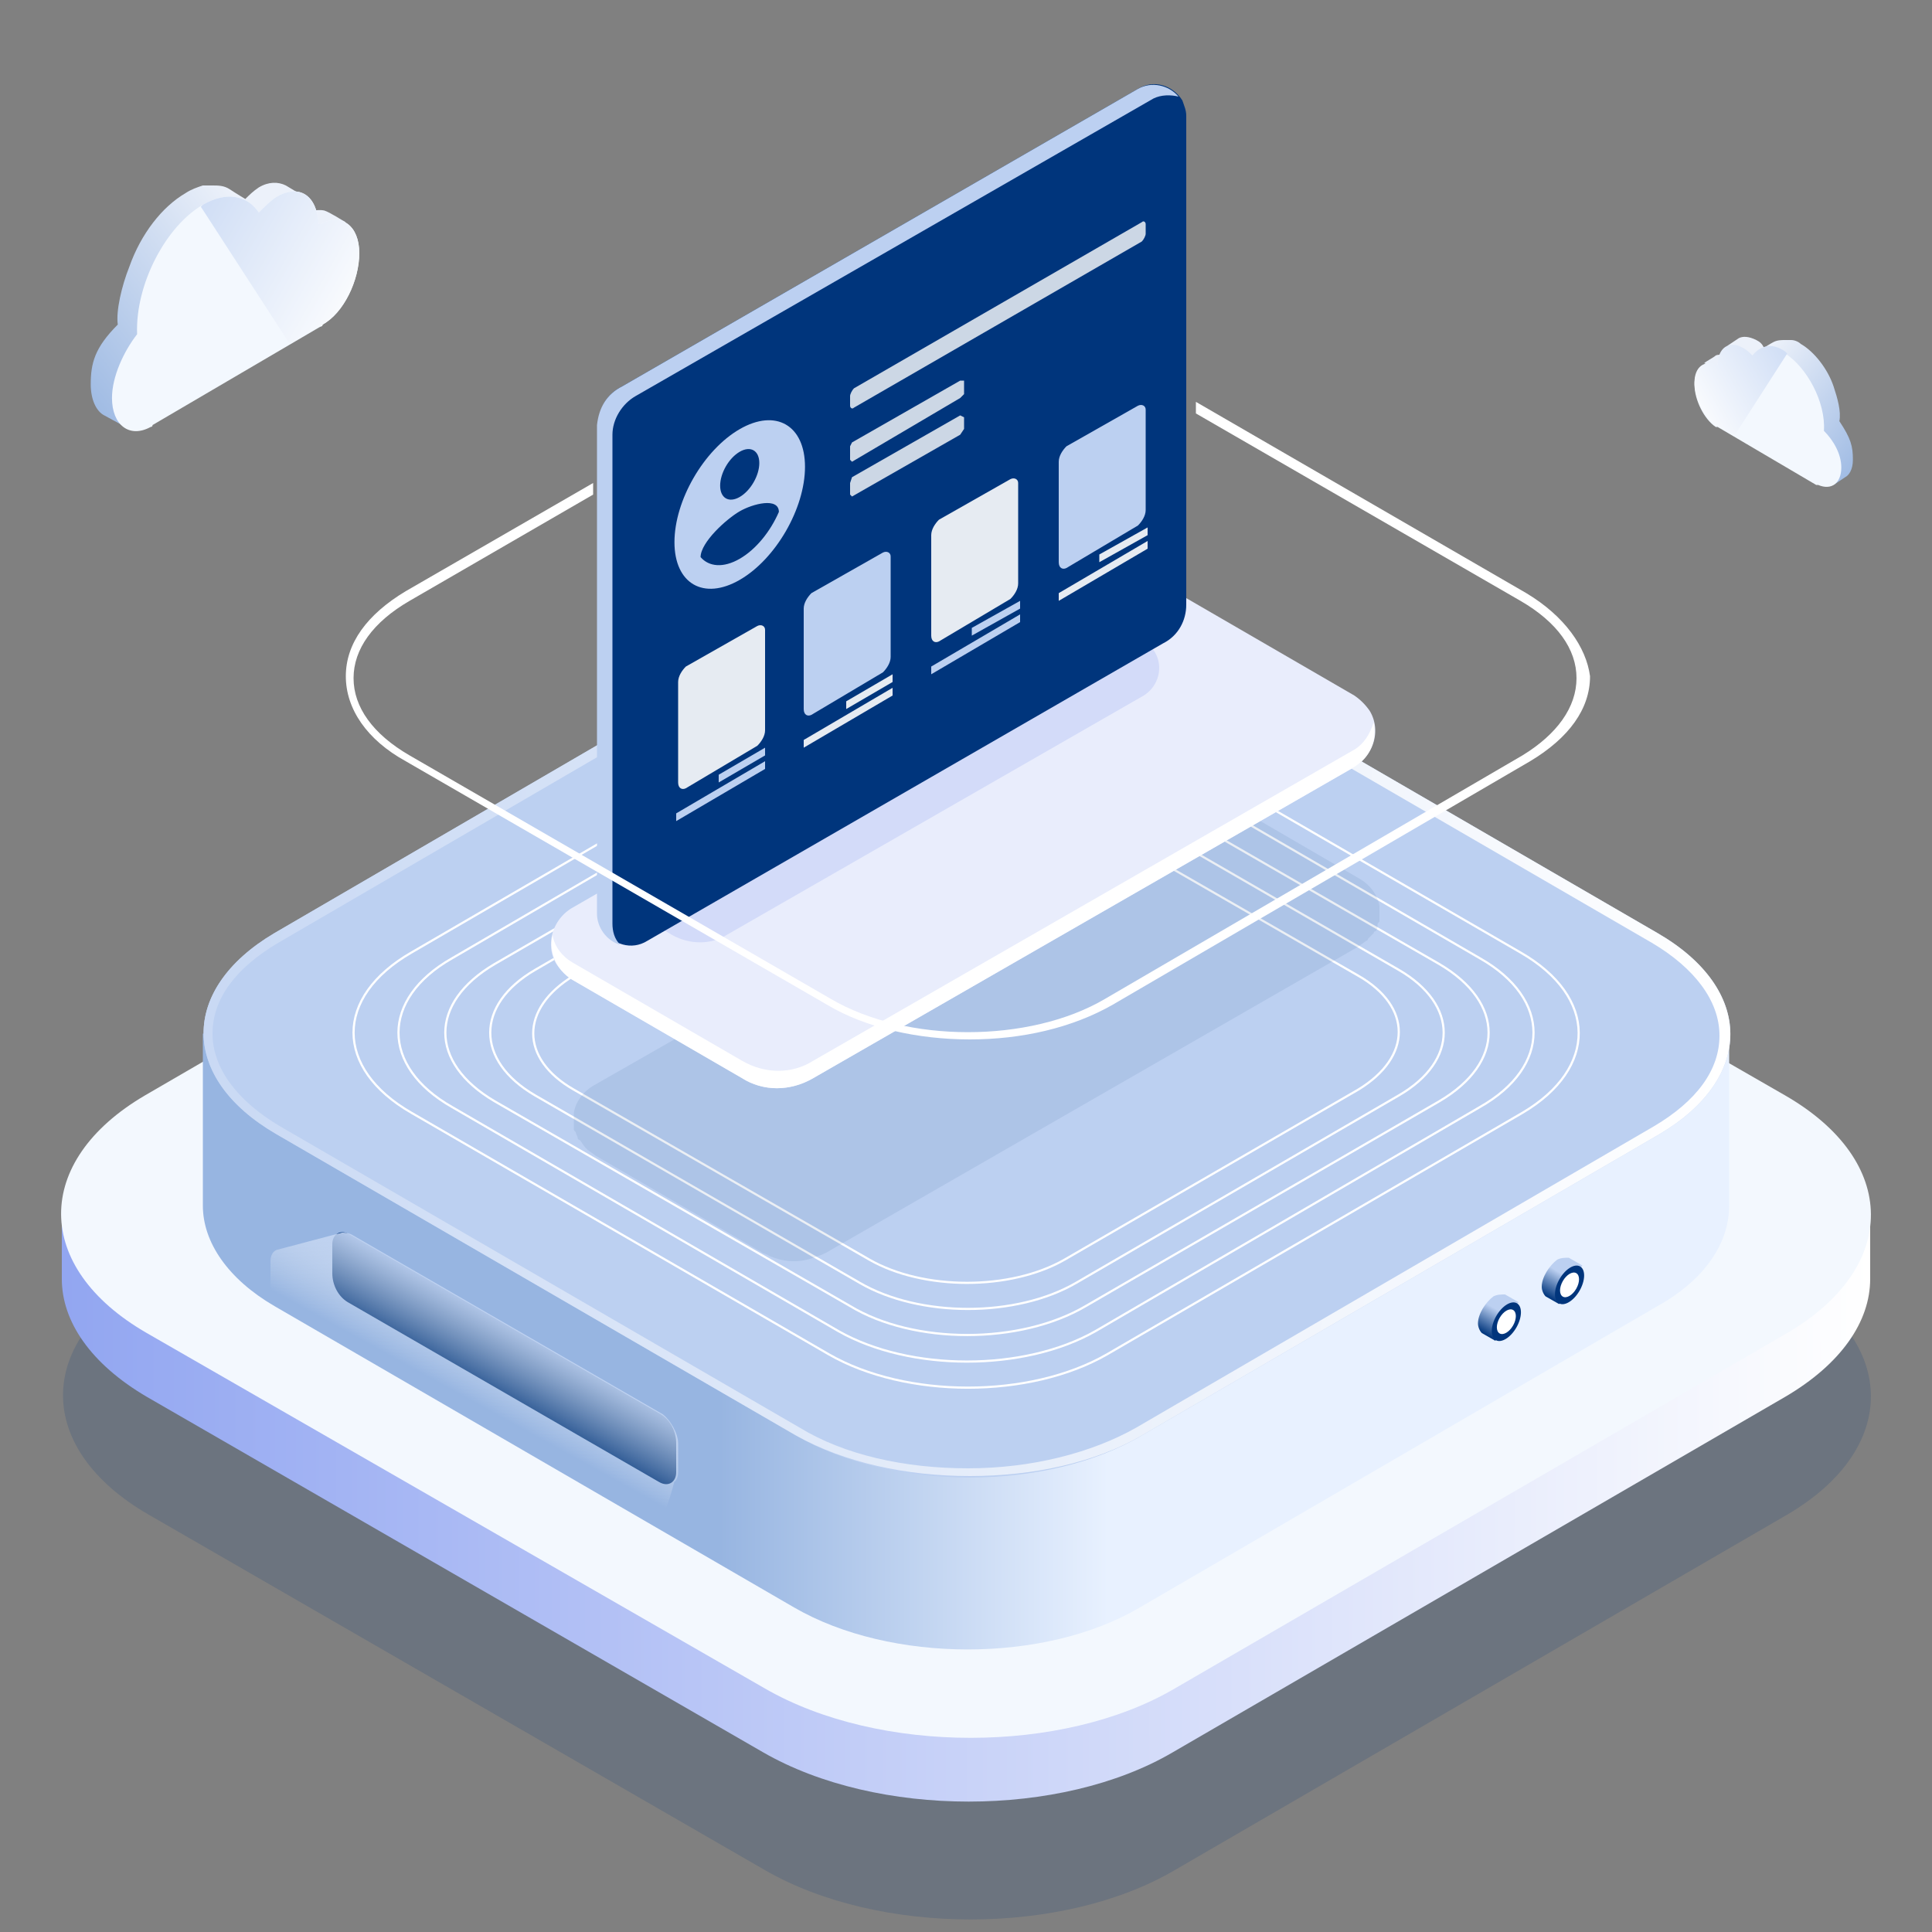 <svg width="444" height="444" fill="none" xmlns="http://www.w3.org/2000/svg"><rect width="100%" height="100%" fill="#808080" stroke="none"/><path d="M410.256 293.484c26.196 15.096 26.196 39.516.444 54.612l-140.748 81.696c-25.752 15.096-67.932 15.096-94.128 0L34.188 348.096C7.992 333 7.992 308.58 33.744 293.484l140.748-81.696c25.752-15.096 67.932-15.096 94.128 0l141.636 81.696Z" fill="#00357C" fill-opacity=".4" opacity=".4"/><path d="M429.792 279.276H14.208v14.652c0 9.768 6.66 19.536 19.536 27.084l141.636 81.696c26.196 15.096 68.376 15.096 94.128 0l140.748-81.696c12.876-7.548 19.536-17.316 19.536-27.084v-14.652Z" fill="url('#paint0_linear_150_496')"/><path d="M410.256 251.748c26.196 15.096 26.196 39.516.444 54.612l-140.748 81.696c-25.752 15.096-67.932 15.096-94.128 0L33.744 306.36c-26.196-15.096-26.196-39.516-.444-54.612l140.748-81.696c25.752-15.096 67.932-15.096 94.128 0l142.08 81.696Z" fill="#F3F8FE"/><path d="M397.38 237.54H46.62v39.516c0 8.436 5.772 16.872 16.428 23.088l119.436 69.264c22.2 12.876 57.72 12.876 79.476 0l118.992-69.264c11.1-6.216 16.428-14.652 16.428-23.088V237.54Z" fill="url('#paint1_linear_150_496')"/><path d="M380.952 214.452c22.2 12.876 22.2 33.3.444 46.176l-118.992 69.264c-21.756 12.876-57.276 12.876-79.476 0L63.492 260.628c-22.2-12.876-22.2-33.3-.444-46.176l118.992-69.264c21.756-12.876 57.276-12.876 79.476 0l119.436 69.264Z" fill="#BCD0F1"/><path d="M221.556 138.084c14.652 0 28.416 3.108 38.628 9.324l119.436 69.264c9.768 5.772 15.54 13.32 15.54 21.312 0 7.992-5.328 15.096-15.096 20.868l-118.992 69.264c-10.212 5.772-23.976 9.324-38.628 9.324-14.652 0-28.416-3.108-38.628-9.324L64.38 258.852c-9.768-5.772-15.54-13.32-15.54-21.312 0-7.992 5.328-15.096 15.096-20.868l118.992-69.264c10.212-5.772 23.976-9.324 38.628-9.324Zm0-2.22c-14.208 0-28.86 3.108-39.516 9.324L63.048 214.452c-21.756 12.876-21.756 33.3.444 46.176l119.436 69.264c11.1 6.216 25.308 9.324 39.96 9.324 14.652 0 28.86-3.108 39.516-9.324l118.992-69.264c21.756-12.876 21.756-33.3-.444-46.176l-119.436-69.264c-11.1-6.216-25.752-9.324-39.96-9.324Z" fill="url('#paint2_linear_150_496')"/><path d="M151.848 325.008c2.22 1.332 3.552 3.996 3.552 6.66v6.66c0 2.22-1.776 3.552-3.996 2.22L79.92 299.256c-2.22-1.332-3.552-3.996-3.552-6.66v-6.66c0-2.22 1.776-3.552 3.996-2.22l71.484 41.292Z" fill="#00357C"/><path d="M349.428 218.892c17.76 10.212 17.76 26.64.444 36.852l-95.46 55.5c-17.76 10.212-46.176 10.212-63.936 0l-95.904-55.5c-17.76-10.212-17.76-26.64 0-36.852l95.46-55.5c17.316-10.212 46.176-10.212 63.492 0l95.904 55.5Z" stroke="#fff" stroke-width=".5" stroke-miterlimit="10"/><path d="M340.104 220.224c16.428 9.324 16.428 24.864 0 34.188l-88.356 51.504c-16.428 9.324-42.624 9.324-59.052 0l-88.8-51.504c-16.428-9.324-16.428-24.864 0-34.188l88.356-51.504c16.428-9.324 42.624-9.324 59.052 0l88.8 51.504Z" stroke="#fff" stroke-width=".5" stroke-miterlimit="10"/><path d="M330.78 221.556c15.096 8.88 15.096 22.644 0 31.524l-81.252 47.064c-15.096 8.88-39.516 8.88-54.168 0l-81.696-47.064c-15.096-8.88-15.096-22.644 0-31.524l81.252-47.064c15.096-8.88 39.072-8.88 54.168 0l81.696 47.064Z" stroke="#fff" stroke-width=".5" stroke-miterlimit="10"/><path d="M321.456 222.888c13.764 7.992 13.764 20.868 0 28.86l-74.148 43.068c-13.764 7.992-35.964 7.992-49.728 0l-74.592-43.068c-13.764-7.992-13.764-20.868 0-28.86l74.148-43.068c13.764-7.992 35.964-7.992 49.728 0l74.592 43.068Z" stroke="#fff" stroke-width=".5" stroke-miterlimit="10"/><path d="M312.132 224.22c12.432 7.104 12.432 18.648 0 26.196l-67.488 39.072c-12.432 7.104-32.412 7.104-44.844 0l-67.932-39.072c-12.432-7.104-12.432-18.648 0-26.196l67.488-39.072c12.432-7.104 32.412-7.104 44.844 0l67.932 39.072Z" stroke="#fff" stroke-width=".5" stroke-miterlimit="10"/><path d="m358.308 299.7-3.108-1.776c-.444-.444-.888-1.332-.888-2.22 0-2.22 1.776-4.884 3.552-6.216.888-.444 1.776-.444 2.664-.444l3.108 1.776-5.328 8.88Z" fill="url('#paint3_linear_150_496')"/><path d="M363.012 296.608c1.342-2.339 1.395-4.829.119-5.561-1.276-.732-3.398.571-4.74 2.911-1.342 2.339-1.396 4.83-.119 5.562 1.276.732 3.398-.572 4.74-2.912Z" fill="#00357C"/><path d="M362.242 296.167c.854-1.489.857-3.092.006-3.58s-2.233.324-3.087 1.813c-.854 1.488-.856 3.091-.006 3.579.851.488 2.233-.323 3.087-1.812Z" fill="#fff"/><path d="m343.656 308.136-3.108-1.776c-.444-.444-.888-1.332-.888-2.22 0-2.22 1.776-4.884 3.552-6.216.888-.444 1.776-.444 2.664-.444l3.108 1.776-5.328 8.88Z" fill="url('#paint4_linear_150_496')"/><path d="M348.49 305.071c1.342-2.34 1.395-4.83.119-5.562-1.276-.732-3.398.572-4.74 2.911-1.342 2.34-1.395 4.83-.119 5.562 1.276.732 3.398-.571 4.74-2.911Z" fill="#00357C"/><path d="M347.72 304.629c.854-1.489.857-3.092.006-3.58s-2.233.324-3.087 1.813c-.854 1.489-.856 3.091-.005 3.579.85.488 2.232-.323 3.086-1.812Z" fill="#fff"/><path d="M155.844 331.668c0-2.22-1.776-5.328-3.552-6.66l-71.484-41.292c-.888-.444-1.776-.444-2.22-.444l-15.096 3.996c-.888.444-1.332 1.332-1.332 2.664v9.768c0 2.664 1.776 6.216 4.44 7.548l78.588 47.952c1.776.888 3.552 0 3.996-.888 3.552-4.44 5.772-13.764 5.772-13.764s.888-.444.888-2.22v-6.66Z" fill="url('#paint5_linear_150_496')"/><path opacity=".2" d="M315.684 214.452s0-.444.444-.444c.444-.444.444-.888.444-1.332 0-.444 0-.444.444-.888V208.236c-.444-2.664-2.22-4.884-4.44-6.216l-38.184-22.2c-4.884-2.664-11.1-2.664-15.984 0l-122.1 69.708c-2.22 1.332-3.996 3.552-4.44 6.216V259.296c0 .444 0 .444.444.888 0 .444.444.888.444 1.332 0 0 0 .444.444.444.444.444.888 1.332 1.332 1.776l.444.444c.444.444 1.332.888 1.776 1.332l38.184 22.2c.444.444 1.332.444 1.776.888 3.108 1.332 6.66 1.776 10.212.444 1.332-.444 2.664-.888 3.996-1.776l121.212-69.708c.444-.444 1.332-.888 1.776-1.332 0 0 .444 0 .444-.444l1.332-1.332Z" fill="#00357C" fill-opacity=".4"/><path d="m255.744 137.196-124.32 71.484c-4.44 2.664-6.216 8.436-3.552 12.876a13.513 13.513 0 0 0 3.552 3.552l39.072 22.644c4.884 3.108 11.1 3.108 16.428 0l124.32-71.484c4.44-2.664 6.216-8.436 3.552-12.876a13.513 13.513 0 0 0-3.552-3.552l-39.072-22.644c-5.328-3.108-11.544-3.108-16.428 0Z" fill="#E9EDFC"/><path d="M245.976 144.744 150.072 199.8c-3.552 2.22-4.44 6.66-2.664 9.768.444.888 1.332 2.22 2.664 2.664l4.44 2.664c3.996 2.22 8.88 2.22 12.432 0l95.904-55.056c3.552-2.22 4.44-6.66 2.664-9.768-.444-.888-1.776-2.22-2.664-2.664l-4.44-2.664c-3.552-2.22-8.436-2.22-12.432 0Z" fill="#D3DBF9"/><path d="m311.244 172.272-124.32 71.484c-4.884 3.108-11.1 3.108-16.428 0l-39.072-22.644c-2.22-1.332-3.996-3.552-4.44-6.216-.888 3.996.888 7.992 4.44 10.212l39.072 22.644c4.884 3.108 11.1 3.108 16.428 0l124.32-71.484c3.552-2.22 5.328-6.216 4.44-10.212-.888 2.664-2.22 4.884-4.44 6.216Z" fill="url('#paint6_linear_150_496')"/><path d="m142.968 88.8 118.548-68.376c3.552-2.22 7.992-.888 10.212 2.664.444 1.332.888 2.22.888 3.552v112.332c0 3.552-1.776 7.104-5.328 8.88L148.74 216.228c-3.552 2.22-7.992.888-10.212-2.664-.444-1.332-.888-2.22-.888-3.552V97.68c0-3.996 1.776-7.104 5.328-8.88Z" fill="#00357C"/><path d="m142.968 88.8 118.548-68.376c3.108-1.776 7.103-.888 9.323 1.776-1.776-.444-3.995-.444-5.771.444L146.076 91.02c-3.108 1.776-5.328 5.328-5.328 8.88v112.332c0 1.776.443 3.552 1.775 4.884-3.108-.888-5.327-3.996-5.327-7.104V97.68c.444-3.996 2.22-7.104 5.772-8.88Z" fill="url('#paint7_linear_150_496')"/><path d="M174.048 143.856c.888-.444 1.776 0 1.776.888v23.088c0 1.332-.888 2.664-1.776 3.552l-16.428 9.768c-.888.444-1.776 0-1.776-1.332v-23.088c0-1.332.888-2.664 1.776-3.552l16.428-9.324Z" fill="#fff" opacity=".9"/><path d="M175.824 171.828v1.776l-10.656 6.216v-1.776l10.656-6.216ZM175.824 174.936v1.776L155.4 188.7v-1.776l20.424-11.988ZM202.909 126.984c.888-.444 1.776 0 1.776.888v23.088c0 1.332-.888 2.664-1.776 3.552l-16.428 9.768c-.888.444-1.776 0-1.776-1.332V139.86c0-1.332.888-2.664 1.776-3.552l16.428-9.324Z" fill="#BCD0F1"/><path d="M205.129 158.064v1.776l-20.424 11.988v-1.776l20.424-11.988ZM205.128 154.956v1.776l-10.656 6.216v-1.776l10.656-6.216Z" fill="#fff" opacity=".9"/><path d="M234.432 138.084v1.776l-11.1 6.216V144.3l11.1-6.216Z" fill="#BCD0F1"/><path d="M232.212 110.112c.888-.444 1.776 0 1.776.888v23.088c0 1.332-.888 2.664-1.776 3.552l-16.428 9.768c-.888.444-1.776 0-1.776-1.332v-23.088c0-1.332.888-2.664 1.776-3.552l16.428-9.324Z" fill="#fff" opacity=".9"/><path d="M234.432 141.192v1.776l-20.424 11.988v-1.776l20.424-11.988ZM261.516 93.24c.888-.444 1.776 0 1.776.888v23.088c0 1.332-.888 2.664-1.776 3.552l-16.428 9.768c-.888.444-1.776 0-1.776-1.332v-23.088c0-1.332.888-2.664 1.776-3.552l16.428-9.324Z" fill="#BCD0F1"/><g opacity=".9" fill="#fff"><path d="M263.737 121.212v1.776l-11.1 6.216v-1.776l11.1-6.216ZM263.736 124.32v1.776l-20.424 11.988v-1.776l20.424-11.988Z"/></g><g opacity=".8" fill="#fff"><path d="M262.404 51.06c.444-.444.888 0 .888.444v2.22c0 .444-.444 1.332-.888 1.776l-66.156 38.184c-.444.444-.888 0-.888-.444v-2.22c0-.444.444-1.332.888-1.776l66.156-38.184ZM220.668 95.46l.888.444v2.664l-.888 1.332-24.864 14.208-.444-.444V111l.444-1.332 24.864-14.208ZM220.668 87.468h.888v3.108l-.888.888-24.864 14.652-.444-.444v-3.108l.444-.888 24.864-14.208Z"/></g><path d="m350.759 136.308-75.923-43.956v2.664l74.592 43.068c8.436 4.884 12.875 11.1 12.875 17.76 0 6.66-4.439 12.876-12.431 17.76l-95.904 55.944c-17.316 10.212-45.733 10.212-63.049 0l-96.792-55.944c-8.435-4.884-12.875-11.1-12.875-17.76 0-6.66 4.44-12.876 12.876-17.76l42.18-24.42V111L93.24 135.864c-8.88 5.328-13.764 11.988-13.764 19.536 0 7.548 4.883 14.652 13.764 19.536l96.792 55.944c8.88 5.328 20.868 7.992 32.856 7.992 11.988 0 23.532-2.664 32.855-7.992l95.905-55.944c8.88-5.328 13.764-11.988 13.764-19.536-.888-6.66-5.773-13.764-14.653-19.092Z" fill="#fff"/><path d="M20.852 88.356c0 3.552 1.332 6.216 3.108 7.104l4.884 2.664s48.84-36.408 48.84-42.624c0 0 0-2.22-.444-3.552.888-.444 2.22-.888 2.22-.888-.888-.444-3.552-2.22-4.884-2.664-1.776-.444-4.884.444-5.772.888 0-1.332-.444-2.664-.888-3.552l2.22-.444-4.44-2.664c-1.776-.888-3.996-.888-6.216.444-1.332.888-2.22 1.776-3.108 2.664 0 0-2.22-1.332-3.552-2.22-1.332-.888-2.664-.888-3.996-.888h-2.22c-1.332.444-2.664.888-3.996 1.776-5.328 3.108-10.212 9.324-12.876 16.872-1.776 4.44-3.108 10.212-2.664 13.32-5.328 5.328-6.216 8.88-6.216 13.764Z" fill="url('#paint8_linear_150_496')"/><path d="M25.737 91.464c0 6.216 3.996 9.324 8.88 6.66 0 0 .444 0 .444-.444l38.628-22.644s.444 0 .444-.444c4.883-2.664 8.436-10.212 8.436-16.428 0-6.216-3.996-9.324-8.88-6.66h-.444c-.445-6.66-4.44-9.324-9.768-6.216-1.332.888-2.664 2.22-3.996 3.552-2.665-3.996-7.549-4.884-12.877-1.776-8.435 4.884-15.54 18.204-15.095 29.748-3.108 3.996-5.772 9.768-5.772 14.652Z" fill="#F3F8FE"/><path d="M74.132 74.592c4.884-2.664 8.436-10.212 8.436-16.428 0-6.216-3.996-9.324-8.88-6.66h-.444c-.444-6.66-4.44-9.324-9.768-6.216-1.332.888-2.664 2.22-3.996 3.552-2.664-3.996-7.548-4.884-12.876-1.776l-.444.444 20.424 31.524 6.66-3.996c.444 0 .888 0 .888-.444Z" fill="url('#paint9_linear_150_496')"/><path d="M425.82 105.672c0 2.22-.888 3.552-1.776 3.996l-2.664 1.776s-28.86-21.312-28.86-25.308c0 0 0-1.332.444-2.22-.444 0-1.332-.444-1.332-.444.444-.444 2.22-1.332 2.664-1.776.888-.444 3.108 0 3.552.444 0-.888 0-1.332.444-2.22l-1.332-.444 2.664-1.776c.888-.444 2.22-.444 3.996.444.888.444 1.332.888 1.776 1.776 0 0 1.332-.888 2.22-1.332.888-.444 1.776-.444 2.664-.444h1.332c.888 0 1.776.444 2.22.888 3.108 1.776 6.216 5.772 7.548 9.768.888 2.664 1.776 5.772 1.332 7.992 2.664 3.996 3.108 5.772 3.108 8.88Z" fill="url('#paint10_linear_150_496')"/><path d="M423.156 107.448c0 3.552-2.22 5.328-5.328 3.996h-.444l-22.644-13.32h-.444c-2.664-1.776-4.884-6.216-4.884-9.768 0-3.552 2.22-5.328 5.328-3.996 0-3.996 2.664-5.772 5.772-3.996.888.444 1.776 1.332 2.22 1.776 1.776-2.22 4.44-3.108 7.548-.888 4.884 3.108 9.324 11.1 8.88 17.76 2.22 2.22 3.996 5.328 3.996 8.436Z" fill="#F3F8FE"/><path d="M394.296 97.68c-2.664-1.776-4.884-6.216-4.884-9.768 0-3.552 2.22-5.328 5.328-3.996 0-3.996 2.664-5.772 5.772-3.996.888.444 1.776 1.332 2.22 1.776 1.776-2.22 4.44-3.108 7.548-.888l.444.444L398.736 99.9l-4.44-2.22c.444 0 .444 0 0 0Z" fill="url('#paint11_linear_150_496')"/><path d="M170 98.62c-8.28 4.781-15 16.42-15 25.981s6.72 13.441 15 8.661c8.28-4.781 15-16.42 15-25.981s-6.72-13.44-15-8.66Zm0 5.197c2.49-1.438 4.5-.277 4.5 2.598s-2.01 6.356-4.5 7.794c-2.49 1.438-4.5.277-4.5-2.598s2.01-6.357 4.5-7.794Zm0 24.595c-3.75 2.165-7.065 1.862-9-.381.045-3.473 6-8.799 9-10.531 2.985-1.723 8.955-3.282 9 .139-1.935 4.477-5.25 8.608-9 10.773Z" fill="#BCD0F1"/><defs><linearGradient id="paint0_linear_150_496" x1="14.255" y1="346.629" x2="430.004" y2="346.629" gradientUnits="userSpaceOnUse"><stop stop-color="#92A6F1"/><stop offset="1" stop-color="#fff"/></linearGradient><linearGradient id="paint1_linear_150_496" x1="46.691" y1="307.92" x2="397.569" y2="307.92" gradientUnits="userSpaceOnUse"><stop offset=".338" stop-color="#97B5E1"/><stop offset=".593" stop-color="#E8F1FF"/></linearGradient><linearGradient id="paint2_linear_150_496" x1="396.222" y1="253.207" x2="48.038" y2="221.6" gradientUnits="userSpaceOnUse"><stop stop-color="#fff"/><stop offset="1" stop-color="#C9D9F4"/></linearGradient><linearGradient id="paint3_linear_150_496" x1="355.557" y1="298.048" x2="360.485" y2="289.513" gradientUnits="userSpaceOnUse"><stop stop-color="#00357C"/><stop offset=".508" stop-color="#95B0D9"/><stop offset=".643" stop-color="#BCD0F1"/></linearGradient><linearGradient id="paint4_linear_150_496" x1="340.905" y1="306.484" x2="345.833" y2="297.949" gradientUnits="userSpaceOnUse"><stop stop-color="#00357C"/><stop offset=".508" stop-color="#95B0D9"/><stop offset=".643" stop-color="#BCD0F1"/></linearGradient><linearGradient id="paint5_linear_150_496" x1="113.5" y1="300" x2="103" y2="319" gradientUnits="userSpaceOnUse"><stop stop-color="#BCD0F1"/><stop offset="1" stop-color="#fff" stop-opacity="0"/></linearGradient><linearGradient id="paint6_linear_150_496" x1="-1472.92" y1="207.879" x2="-1283.48" y2="207.879" gradientUnits="userSpaceOnUse"><stop stop-color="#92A6F1"/><stop offset="1" stop-color="#fff"/></linearGradient><linearGradient id="paint7_linear_150_496" x1="629.931" y1="1236.41" x2="484.952" y2="1082.76" gradientUnits="userSpaceOnUse"><stop stop-color="#05105D"/><stop offset="1" stop-color="#BCD0F1"/></linearGradient><linearGradient id="paint8_linear_150_496" x1="10.734" y1="90.216" x2="59.835" y2="52.607" gradientUnits="userSpaceOnUse"><stop stop-color="#97B5E1"/><stop offset="1" stop-color="#ECF1FA"/></linearGradient><linearGradient id="paint9_linear_150_496" x1="85.414" y1="71.588" x2="39.186" y2="45.418" gradientUnits="userSpaceOnUse"><stop stop-color="#fff"/><stop offset="1" stop-color="#C9D9F4"/></linearGradient><linearGradient id="paint10_linear_150_496" x1="431.981" y1="106.773" x2="402.951" y2="84.536" gradientUnits="userSpaceOnUse"><stop stop-color="#97B5E1"/><stop offset="1" stop-color="#ECF1FA"/></linearGradient><linearGradient id="paint11_linear_150_496" x1="387.827" y1="95.759" x2="415.159" y2="80.286" gradientUnits="userSpaceOnUse"><stop stop-color="#fff"/><stop offset="1" stop-color="#C9D9F4"/></linearGradient></defs></svg>
